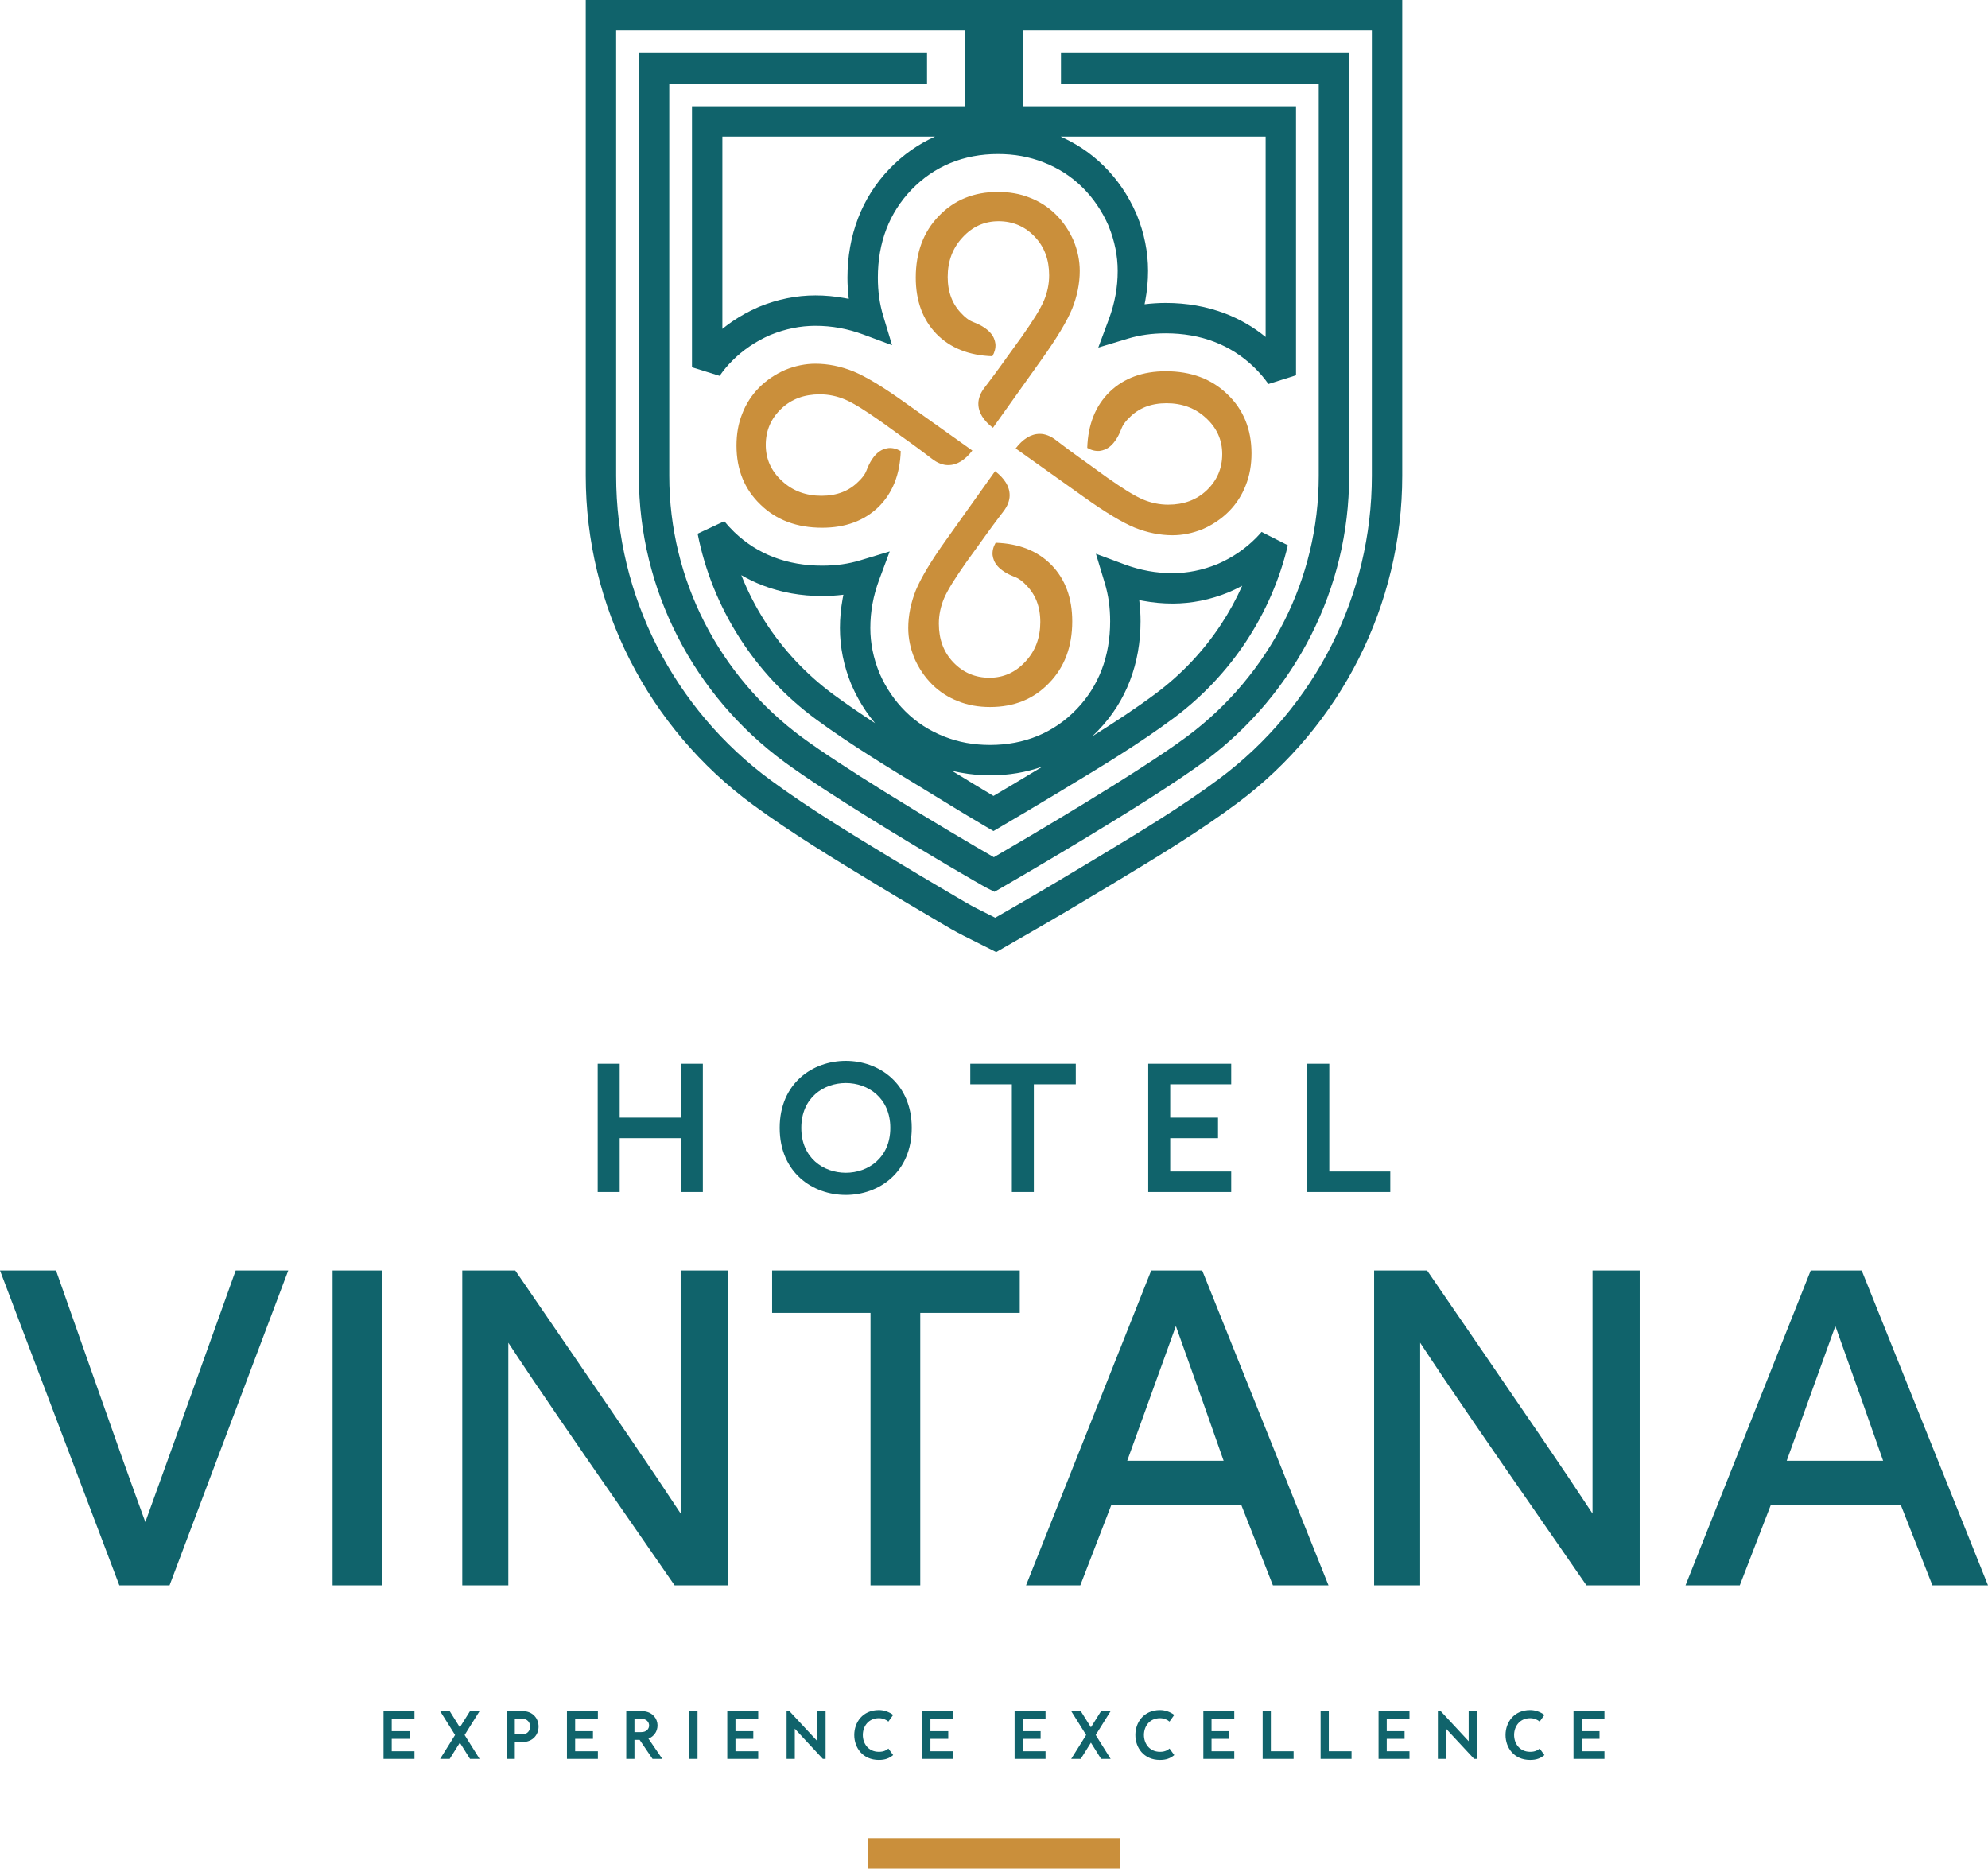 <svg xmlns="http://www.w3.org/2000/svg" width="512" height="482" viewBox="0 0 512 482" fill="none"><path d="M216.879 145.328C218.461 145.105 220.043 144.758 221.613 144.283L229.143 142.009L226.397 149.389C225.656 151.382 225.086 153.437 224.703 155.532C224.337 157.528 224.149 159.604 224.149 161.746C224.149 163.692 224.345 165.61 224.722 167.493C225.114 169.444 225.695 171.356 226.45 173.212C226.45 173.254 226.53 173.409 226.55 173.451V173.467C227.355 175.303 228.321 177.054 229.444 178.705C230.546 180.322 231.792 181.831 233.182 183.21C234.611 184.627 236.164 185.873 237.825 186.949C239.502 188.033 241.314 188.954 243.241 189.708C245.098 190.435 246.99 190.968 248.899 191.316C250.851 191.673 252.894 191.845 255.002 191.845C259.381 191.845 263.512 191.072 267.277 189.511C270.953 187.987 274.314 185.71 277.246 182.667C280.15 179.651 282.288 176.237 283.71 172.546C285.199 168.683 285.913 164.46 285.913 160.02C285.913 158.235 285.8 156.516 285.569 154.879C285.346 153.297 284.999 151.715 284.524 150.144L282.248 142.612L289.629 145.359C291.623 146.101 293.676 146.67 295.773 147.054C297.771 147.419 299.846 147.608 301.988 147.608C303.934 147.608 305.853 147.412 307.735 147.034C309.688 146.643 311.598 146.061 313.454 145.307L313.709 145.205C315.543 144.4 317.296 143.434 318.946 142.312C320.563 141.211 322.07 139.964 323.451 138.573C323.952 138.067 324.439 137.538 324.908 136.988L331.681 140.427C329.575 149.262 325.924 157.637 320.932 165.196C315.975 172.703 309.702 179.387 302.319 184.895C293.479 191.491 283.385 197.575 273.891 203.296L271.71 204.612C270.189 205.53 267.947 206.872 264.794 208.75C262.685 210.007 260.377 211.371 257.833 212.863L255.865 214.018L253.905 212.879C250.345 210.809 246.763 208.616 243.259 206.473L238.158 203.354C228.775 197.658 218.912 191.67 210.167 185.247C202.237 179.424 195.564 172.249 190.398 164.151C185.205 156.011 181.546 146.962 179.672 137.441L186.536 134.231C186.894 134.673 187.306 135.145 187.765 135.647C188.21 136.131 188.654 136.585 189.091 137.006C192.107 139.911 195.519 142.048 199.212 143.471C203.075 144.96 207.298 145.673 211.738 145.673C213.523 145.673 215.242 145.561 216.879 145.329V145.328ZM217.219 153.16C215.388 153.387 213.558 153.5 211.738 153.5C206.396 153.5 201.228 152.608 196.399 150.748C194.509 150.02 192.679 149.145 190.918 148.118C192.555 152.255 194.581 156.221 196.97 159.965C201.607 167.235 207.621 173.693 214.782 178.952C218.184 181.45 221.74 183.873 225.361 186.229C224.515 185.225 223.727 184.184 222.994 183.108C221.608 181.072 220.409 178.895 219.401 176.6L219.396 176.603L219.209 176.149L219.204 176.151C218.259 173.828 217.533 171.448 217.048 169.027C216.57 166.643 216.32 164.212 216.32 161.751C216.32 159.226 216.561 156.678 217.027 154.13L217.214 153.165L217.219 153.16ZM245.154 198.488L247.326 199.81C250.133 201.528 252.992 203.277 255.865 204.977L260.79 202.056C262.245 201.189 264.606 199.769 267.675 197.917L268.54 197.396C264.282 198.917 259.736 199.671 255.005 199.671C252.524 199.671 250.015 199.45 247.496 198.99C246.71 198.847 245.93 198.68 245.154 198.488ZM281.299 189.624C286.956 186.096 292.542 182.433 297.642 178.629C304.311 173.653 309.965 167.634 314.421 160.886C316.528 157.695 318.37 154.336 319.927 150.844C318.92 151.389 317.887 151.894 316.828 152.36L316.389 152.551C314.066 153.496 311.686 154.222 309.265 154.707C306.88 155.185 304.45 155.435 301.989 155.435C299.465 155.435 296.916 155.195 294.367 154.728L293.401 154.541C293.628 156.371 293.741 158.201 293.741 160.02C293.741 165.362 292.848 170.53 290.989 175.359C289.198 180.008 286.513 184.3 282.873 188.078C282.358 188.613 281.834 189.127 281.298 189.624H281.299ZM226.43 76.637C226.653 78.217 227 79.799 227.475 81.371L229.749 88.901L222.368 86.155C220.374 85.414 218.321 84.844 216.224 84.462C214.228 84.097 212.152 83.908 210.009 83.908C208.063 83.908 206.145 84.104 204.262 84.482C202.309 84.872 200.399 85.455 198.543 86.209L198.288 86.311C196.454 87.116 194.701 88.081 193.051 89.204C191.434 90.305 189.927 91.551 188.547 92.943C187.926 93.569 187.361 94.187 186.853 94.797C186.336 95.419 185.83 96.086 185.339 96.795L178.216 94.579V27.359H248.517V7.828H158.686V122.527C158.686 138.038 162.394 153.029 169.212 166.433C176.071 179.92 186.068 191.804 198.591 201.001C208.313 208.14 219.097 214.678 229.375 220.913L229.719 221.121C231.699 222.321 234.079 223.751 236.899 225.433C239.474 226.969 241.876 228.391 244.097 229.69L245.888 230.739C247.853 231.906 249.885 233.115 251.605 233.979L256.313 236.343L260.876 233.721C263.897 231.985 267.431 229.915 271.332 227.609C274.616 225.666 278.113 223.572 281.738 221.384L283.124 220.548C293.479 214.301 304.443 207.688 314.002 200.555C326.366 191.33 336.219 179.493 342.965 166.103C349.671 152.791 353.315 137.918 353.315 122.527V7.828H263.484V27.359H333.786V96.646L326.678 98.893C326.122 98.105 325.533 97.348 324.911 96.626C324.288 95.903 323.621 95.196 322.91 94.511C319.895 91.606 316.482 89.469 312.79 88.046C308.926 86.557 304.703 85.844 300.263 85.844C298.478 85.844 296.76 85.957 295.123 86.188C293.541 86.411 291.959 86.757 290.388 87.233L282.859 89.507L285.604 82.126C286.346 80.132 286.915 78.079 287.299 75.982C287.664 73.986 287.853 71.91 287.853 69.769C287.853 67.823 287.657 65.904 287.279 64.022C286.887 62.07 286.306 60.158 285.552 58.303C285.552 58.26 285.471 58.105 285.452 58.063V58.047C284.646 56.212 283.681 54.46 282.557 52.809C281.456 51.192 280.209 49.683 278.819 48.304C277.391 46.887 275.837 45.641 274.176 44.565C272.5 43.481 270.688 42.56 268.76 41.806C266.903 41.08 265.011 40.547 263.102 40.199C261.151 39.842 259.108 39.67 257 39.67C252.62 39.67 248.489 40.442 244.724 42.003C241.049 43.528 237.687 45.805 234.756 48.847C231.851 51.863 229.714 55.275 228.291 58.968C226.802 62.831 226.089 67.054 226.089 71.496C226.089 73.281 226.201 75 226.433 76.637H226.43ZM218.597 76.976C218.37 75.146 218.258 73.316 218.258 71.496C218.258 66.153 219.15 60.986 221.01 56.157C222.801 51.507 225.485 47.216 229.126 43.437C232.584 39.847 236.515 37.101 240.805 35.185H186.044V84.696C186.888 84.009 187.758 83.362 188.652 82.753C190.691 81.364 192.874 80.164 195.172 79.155L195.611 78.963C197.934 78.018 200.314 77.292 202.735 76.807C205.119 76.329 207.55 76.08 210.011 76.08C212.536 76.08 215.084 76.321 217.633 76.786L218.599 76.974L218.597 76.976ZM273.166 35.186C274.987 35.992 276.741 36.939 278.42 38.024C280.532 39.391 282.503 40.973 284.317 42.773C286.073 44.517 287.636 46.404 289.002 48.41C290.388 50.446 291.586 52.623 292.595 54.919L292.6 54.916L292.786 55.37L292.792 55.367C293.737 57.691 294.463 60.071 294.948 62.492C295.426 64.876 295.675 67.307 295.675 69.767C295.675 72.292 295.434 74.84 294.969 77.388L294.781 78.354C296.612 78.127 298.442 78.014 300.262 78.014C305.604 78.014 310.772 78.907 315.601 80.766C319.307 82.195 322.785 84.188 325.958 86.783V35.183H273.168L273.166 35.186ZM255.654 0.001H361.141V122.529C361.141 139.131 357.196 155.206 349.934 169.619C342.642 184.094 332.011 196.877 318.679 206.823C308.829 214.172 297.683 220.894 287.158 227.243L285.772 228.08C282.464 230.075 279 232.149 275.304 234.334C272.226 236.155 268.756 238.179 264.756 240.478L256.56 245.188L248.118 240.948C245.89 239.83 243.867 238.628 241.911 237.464C240.829 236.821 240.747 236.762 240.152 236.415C237.542 234.888 235.125 233.46 232.893 232.128C230.907 230.943 228.488 229.485 225.683 227.785L225.339 227.576C214.83 221.203 203.808 214.518 193.974 207.299C180.438 197.359 169.64 184.53 162.241 169.979C154.869 155.483 150.859 139.281 150.859 122.527V0H255.654V0.001Z" fill="#10636B"></path><path d="M273.247 13.678H347.462V122.527C347.462 137.194 343.953 151.098 337.731 163.439C331.273 176.25 321.898 187.354 310.498 195.859C295.811 206.817 258.049 228.556 257.94 228.618L256.123 229.663L254.256 228.725C252.782 227.987 237.818 219.315 223.539 210.432C215.412 205.376 207.419 200.202 202.07 196.273C190.492 187.771 180.969 176.625 174.419 163.752C168.103 151.342 164.537 137.328 164.537 122.526V13.677H238.753V21.505H172.366V122.526C172.366 136.063 175.623 148.871 181.389 160.205C187.392 172.001 196.105 182.203 206.687 189.975C211.824 193.747 219.656 198.814 227.668 203.797C239.447 211.125 251.43 218.173 255.959 220.759C263.722 216.251 293.266 198.957 305.821 189.59C316.272 181.793 324.859 171.63 330.761 159.923C336.435 148.668 339.636 135.96 339.636 122.527V21.506H273.248V13.678H273.247Z" fill="#10636B"></path><path d="M280.015 115.341C280.215 109.286 282.142 104.475 285.797 100.905C289.467 97.379 294.294 95.608 300.261 95.608C306.756 95.608 312.054 97.593 316.123 101.548C320.248 105.489 322.318 110.558 322.318 116.755C322.318 119.768 321.833 122.495 320.848 124.951C319.876 127.492 318.435 129.734 316.508 131.691C314.58 133.618 312.338 135.132 309.768 136.26C307.169 137.316 304.585 137.845 301.986 137.845C298.759 137.845 295.505 137.188 292.249 135.89C289.009 134.547 284.639 131.92 279.142 127.994L261.579 115.487C262.479 114.287 263.464 113.36 264.549 112.688C264.991 112.416 265.492 112.174 266.047 112.003C266.604 111.818 267.204 111.731 267.832 111.731C268.461 111.731 269.131 111.859 269.846 112.131C270.545 112.388 271.288 112.817 272.031 113.402C272.502 113.759 273.059 114.187 273.687 114.658C274.316 115.129 274.971 115.63 275.672 116.143C276.371 116.657 277.085 117.185 277.828 117.714C278.571 118.242 279.284 118.756 279.984 119.256C281.626 120.426 283.325 121.654 285.081 122.94C287.094 124.355 288.864 125.539 290.392 126.496C291.935 127.438 293.233 128.152 294.333 128.624C296.475 129.524 298.645 129.966 300.858 129.966C304.899 129.966 308.212 128.724 310.81 126.24C313.452 123.712 314.779 120.614 314.779 116.931C314.779 113.29 313.379 110.191 310.596 107.65C307.869 105.11 304.471 103.838 300.43 103.838C296.445 103.838 293.233 105.094 290.807 107.607C290.564 107.821 290.306 108.092 290.064 108.392C289.835 108.649 289.621 108.935 289.407 109.248C289.192 109.577 289.008 109.933 288.85 110.318C288.421 111.432 287.978 112.36 287.507 113.073C287.036 113.802 286.551 114.386 286.065 114.815C285.58 115.243 285.081 115.556 284.594 115.757C284.109 115.957 283.638 116.071 283.194 116.127C282.138 116.213 281.082 115.957 280.01 115.342L280.015 115.341Z" fill="#CA8F3B"></path><path d="M256.417 139.773C262.47 139.973 267.283 141.9 270.853 145.555C274.379 149.224 276.15 154.05 276.15 160.019C276.15 166.514 274.166 171.813 270.21 175.881C266.269 180.008 261.2 182.078 255.004 182.078C251.991 182.078 249.264 181.593 246.808 180.607C244.266 179.636 242.024 178.195 240.069 176.267C238.141 174.34 236.628 172.098 235.5 169.527C234.443 166.929 233.915 164.344 233.915 161.746C233.915 158.518 234.573 155.263 235.871 152.008C237.213 148.767 239.84 144.399 243.767 138.901L256.275 121.34C257.473 122.24 258.403 123.225 259.074 124.309C259.346 124.752 259.588 125.251 259.759 125.808C259.944 126.365 260.03 126.964 260.03 127.593C260.03 128.222 259.901 128.893 259.631 129.607C259.374 130.306 258.945 131.049 258.36 131.791C258.004 132.262 257.575 132.819 257.104 133.447C256.633 134.075 256.132 134.732 255.619 135.431C255.105 136.131 254.577 136.846 254.049 137.587C253.52 138.329 253.007 139.044 252.506 139.743C251.336 141.386 250.108 143.085 248.822 144.84C247.409 146.854 246.223 148.623 245.267 150.152C244.324 151.694 243.61 152.993 243.14 154.092C242.24 156.234 241.797 158.404 241.797 160.618C241.797 164.659 243.039 167.971 245.524 170.569C248.051 173.21 251.15 174.538 254.833 174.538C258.473 174.538 261.572 173.138 264.113 170.355C266.655 167.628 267.926 164.23 267.926 160.189C267.926 156.206 266.669 152.993 264.157 150.566C263.942 150.324 263.672 150.067 263.371 149.824C263.115 149.596 262.828 149.382 262.515 149.167C262.187 148.953 261.83 148.768 261.444 148.61C260.33 148.182 259.402 147.739 258.689 147.268C257.96 146.797 257.376 146.311 256.947 145.826C256.519 145.341 256.204 144.84 256.004 144.355C255.804 143.87 255.69 143.398 255.633 142.955C255.547 141.899 255.805 140.841 256.419 139.771L256.417 139.773Z" fill="#CA8F3B"></path><path d="M231.984 116.175C231.784 122.23 229.856 127.041 226.202 130.611C222.531 134.137 217.705 135.908 211.738 135.908C205.242 135.908 199.945 133.924 195.876 129.969C191.75 126.028 189.68 120.959 189.68 114.762C189.68 111.749 190.165 109.022 191.151 106.566C192.122 104.025 193.563 101.784 195.491 99.826C197.418 97.899 199.66 96.385 202.23 95.257C204.829 94.201 207.413 93.672 210.012 93.672C213.24 93.672 216.494 94.329 219.749 95.628C222.99 96.97 227.359 99.597 232.857 103.524L250.419 116.03C249.52 117.23 248.534 118.158 247.45 118.829C247.007 119.101 246.507 119.343 245.951 119.514C245.394 119.699 244.795 119.786 244.166 119.786C243.537 119.786 242.867 119.658 242.153 119.386C241.453 119.129 240.71 118.701 239.967 118.115C239.496 117.759 238.939 117.33 238.312 116.859C237.683 116.388 237.027 115.888 236.327 115.374C235.627 114.86 234.914 114.332 234.171 113.804C233.428 113.275 232.714 112.762 232.015 112.261C230.372 111.091 228.673 109.863 226.918 108.577C224.904 107.163 223.135 105.978 221.606 105.021C220.064 104.079 218.765 103.366 217.665 102.893C215.524 101.994 213.354 101.551 211.14 101.551C207.099 101.551 203.787 102.793 201.188 105.278C198.546 107.806 197.219 110.903 197.219 114.586C197.219 118.227 198.619 121.326 201.403 123.867C204.13 126.407 207.528 127.679 211.569 127.679C215.553 127.679 218.765 126.423 221.192 123.91C221.434 123.696 221.692 123.425 221.935 123.125C222.163 122.868 222.378 122.582 222.592 122.269C222.806 121.941 222.991 121.584 223.149 121.199C223.577 120.085 224.02 119.157 224.491 118.444C224.962 117.715 225.447 117.131 225.934 116.703C226.419 116.274 226.918 115.961 227.404 115.759C227.889 115.559 228.36 115.445 228.804 115.388C229.86 115.302 230.916 115.559 231.988 116.174L231.984 116.175Z" fill="#CA8F3B"></path><path d="M153.937 273.958V306.979H159.598V293.111H175.355V306.979H181.016V273.958H175.355V287.828H159.598V273.958H153.937ZM217.835 307.735C226.326 307.735 234.816 301.979 234.816 290.47C234.816 278.959 226.326 273.205 217.835 273.205C209.296 273.205 200.805 278.959 200.805 290.47C200.805 301.979 209.296 307.735 217.835 307.735ZM217.835 278.911C223.542 278.911 229.298 282.732 229.298 290.468C229.298 298.205 223.544 302.026 217.835 302.026C212.079 302.026 206.372 298.205 206.372 290.468C206.372 282.732 212.079 278.911 217.835 278.911ZM260.599 279.241V306.979H266.26V279.241H277.062V273.958H249.891V279.241H260.599ZM295.722 273.958V306.979H317.092V301.696H301.383V293.111H313.695V287.828H301.383V279.242H317.092V273.959H295.722V273.958ZM336.693 306.979H358.063V301.696H342.354V273.958H336.693V306.979Z" fill="#10636B"></path><path d="M30.738 408.281L0 327.186H14.428C15.018 328.82 18.211 337.907 24.029 354.445C29.846 371.002 34.313 383.49 37.431 391.969C39.181 387.217 46.935 365.622 60.698 327.184H74.234L43.666 408.279H30.739L30.738 408.281ZM85.656 408.281V327.186H98.45V408.281H85.656ZM119.056 408.281V327.186H132.704C135.974 331.977 140.479 338.553 146.22 346.899C151.942 355.263 157.208 362.943 161.98 369.938C166.751 376.933 171.2 383.548 175.305 389.783V327.186H187.452V408.281H173.746C170.476 403.529 165.952 396.989 160.154 388.644C154.376 380.318 149.071 372.658 144.3 365.681C139.509 358.704 135.042 352.07 130.917 345.797V408.282H119.054L119.056 408.281ZM224.197 408.281V338.117H198.856V327.187H262.633V338.117H237.008V408.281H224.195H224.197ZM290.312 376.192H315.137C311.735 366.441 307.629 354.864 302.838 341.5C297.269 356.955 293.087 368.512 290.31 376.192H290.312ZM264.25 408.281L296.49 327.186H309.626L342.151 408.281H327.837L319.663 387.503H286.244L278.223 408.281H264.251H264.25ZM353.898 408.281V327.186H367.546C370.816 331.977 375.321 338.553 381.062 346.899C386.784 355.263 392.05 362.943 396.822 369.938C401.593 376.933 406.041 383.548 410.147 389.783V327.186H422.294V408.281H408.588C405.318 403.529 400.794 396.989 394.996 388.644C389.218 380.318 383.913 372.658 379.142 365.681C374.351 358.704 369.884 352.07 365.758 345.797V408.282H353.896L353.898 408.281ZM460.161 376.192H484.986C481.584 366.441 477.478 354.864 472.687 341.5C467.118 356.955 462.936 368.512 460.159 376.192H460.161ZM434.099 408.281L466.339 327.186H479.475L512 408.281H497.686L489.512 387.503H456.093L448.072 408.281H434.1H434.099Z" fill="#10636B"></path><path d="M223.613 473.357H288.387V481.185H223.613V473.357Z" fill="#CA8F3B"></path><path d="M255.583 91.742C249.53 91.541 244.717 89.614 241.147 85.959C237.621 82.291 235.85 77.464 235.85 71.496C235.85 65 237.834 59.701 241.79 55.634C245.731 51.507 250.8 49.437 256.995 49.437C260.009 49.437 262.735 49.922 265.192 50.907C267.734 51.879 269.976 53.32 271.931 55.247C273.859 57.175 275.372 59.416 276.5 61.987C277.557 64.585 278.084 67.17 278.084 69.769C278.084 72.996 277.427 76.252 276.129 79.506C274.787 82.748 272.16 87.116 268.233 92.613L255.725 110.174C254.527 109.275 253.597 108.289 252.926 107.205C252.654 106.762 252.412 106.263 252.241 105.706C252.056 105.149 251.97 104.55 251.97 103.921C251.97 103.294 252.099 102.623 252.369 101.908C252.626 101.208 253.055 100.465 253.64 99.724C253.996 99.253 254.425 98.696 254.896 98.067C255.367 97.439 255.867 96.782 256.381 96.083C256.895 95.384 257.423 94.669 257.951 93.927C258.48 93.186 258.993 92.471 259.494 91.771C260.664 90.13 261.892 88.431 263.178 86.674C264.591 84.661 265.777 82.891 266.733 81.363C267.676 79.82 268.389 78.522 268.86 77.422C269.76 75.28 270.203 73.11 270.203 70.897C270.203 66.856 268.961 63.544 266.476 60.945C263.949 58.304 260.85 56.976 257.167 56.976C253.527 56.976 250.428 58.376 247.887 61.159C245.345 63.886 244.074 67.284 244.074 71.325C244.074 75.308 245.331 78.522 247.843 80.948C248.058 81.191 248.328 81.448 248.629 81.69C248.885 81.918 249.171 82.133 249.485 82.347C249.813 82.561 250.17 82.746 250.556 82.904C251.67 83.333 252.598 83.774 253.311 84.246C254.04 84.717 254.624 85.204 255.052 85.689C255.481 86.174 255.796 86.674 255.996 87.159C256.196 87.644 256.31 88.117 256.367 88.559C256.453 89.615 256.195 90.673 255.581 91.743L255.583 91.742Z" fill="#CA8F3B"></path><path d="M98.779 440.658V452.97H106.747V451H100.89V447.799H105.48V445.83H100.89V442.629H106.747V440.659H98.779V440.658ZM113.352 440.658L117.204 446.814L113.352 452.97H115.814L118.435 448.784L121.056 452.97H123.518L119.666 446.814L123.518 440.658H121.056L118.435 444.844L115.814 440.658H113.352ZM132.586 452.97V448.626H134.539C137.318 448.626 138.707 446.638 138.707 444.651C138.707 442.646 137.318 440.658 134.539 440.658H130.475V452.97H132.586ZM134.539 442.645C137.194 442.645 137.212 446.638 134.539 446.638H132.586V442.645H134.539ZM146.016 440.658V452.97H153.984V451H148.127V447.799H152.718V445.83H148.127V442.629H153.984V440.659H146.016V440.658ZM163.402 452.97V448.063H164.739L168.062 452.97H170.578L167.008 447.746C170.648 446.322 170.034 440.658 165.179 440.658H161.292V452.97H163.402ZM165.179 442.645C167.834 442.645 167.852 446.075 165.179 446.075H163.402V442.645H165.179ZM177.536 452.97H179.647V440.658H177.536V452.97ZM187.307 440.658V452.97H195.275V451H189.418V447.799H194.009V445.83H189.418V442.629H195.275V440.659H187.307V440.658ZM202.584 440.658V452.97H204.695V445.195L211.924 452.97H212.628V440.658H210.517V448.414L203.305 440.658H202.584ZM226.357 453.234C227.975 453.234 229.03 452.812 230.032 451.986L228.801 450.297C228.415 450.648 227.693 451.141 226.373 451.141C220.832 451.141 220.832 442.487 226.373 442.487C227.411 442.487 228.291 442.91 228.801 443.366L230.032 441.644C228.978 440.853 227.658 440.396 226.357 440.396C217.897 440.396 217.897 453.235 226.357 453.235V453.234ZM237.517 440.658V452.97H245.484V451H239.627V447.799H244.218V445.83H239.627V442.629H245.484V440.659H237.517V440.658ZM261.306 440.658V452.97H269.273V451H263.416V447.799H268.007V445.83H263.416V442.629H269.273V440.659H261.306V440.658ZM275.879 440.658L279.731 446.814L275.879 452.97H278.341L280.962 448.784L283.583 452.97H286.045L282.193 446.814L286.045 440.658H283.583L280.962 444.844L278.341 440.658H275.879ZM298.755 453.234C300.373 453.234 301.428 452.812 302.431 451.986L301.2 450.297C300.813 450.648 300.091 451.141 298.772 451.141C293.23 451.141 293.23 442.487 298.772 442.487C299.809 442.487 300.689 442.91 301.2 443.366L302.431 441.644C301.376 440.853 300.056 440.396 298.755 440.396C290.295 440.396 290.295 453.235 298.755 453.235V453.234ZM309.915 440.658V452.97H317.882V451H312.025V447.799H316.616V445.83H312.025V442.629H317.882V440.659H309.915V440.658ZM325.192 452.97H333.16V451H327.303V440.658H325.192V452.97ZM340.116 452.97H348.084V451H342.227V440.658H340.116V452.97ZM355.041 440.658V452.97H363.009V451H357.152V447.799H361.743V445.83H357.152V442.629H363.009V440.659H355.041V440.658ZM370.318 440.658V452.97H372.429V445.195L379.658 452.97H380.361V440.658H378.251V448.414L371.039 440.658H370.318ZM394.09 453.234C395.709 453.234 396.764 452.812 397.766 451.986L396.535 450.297C396.149 450.648 395.427 451.141 394.107 451.141C388.566 451.141 388.566 442.487 394.107 442.487C395.145 442.487 396.025 442.91 396.535 443.366L397.766 441.644C396.712 440.853 395.392 440.396 394.09 440.396C385.631 440.396 385.631 453.235 394.09 453.235V453.234ZM405.25 440.658V452.97H413.218V451H407.361V447.799H411.952V445.83H407.361V442.629H413.218V440.659H405.25V440.658Z" fill="#10636B"></path></svg>
